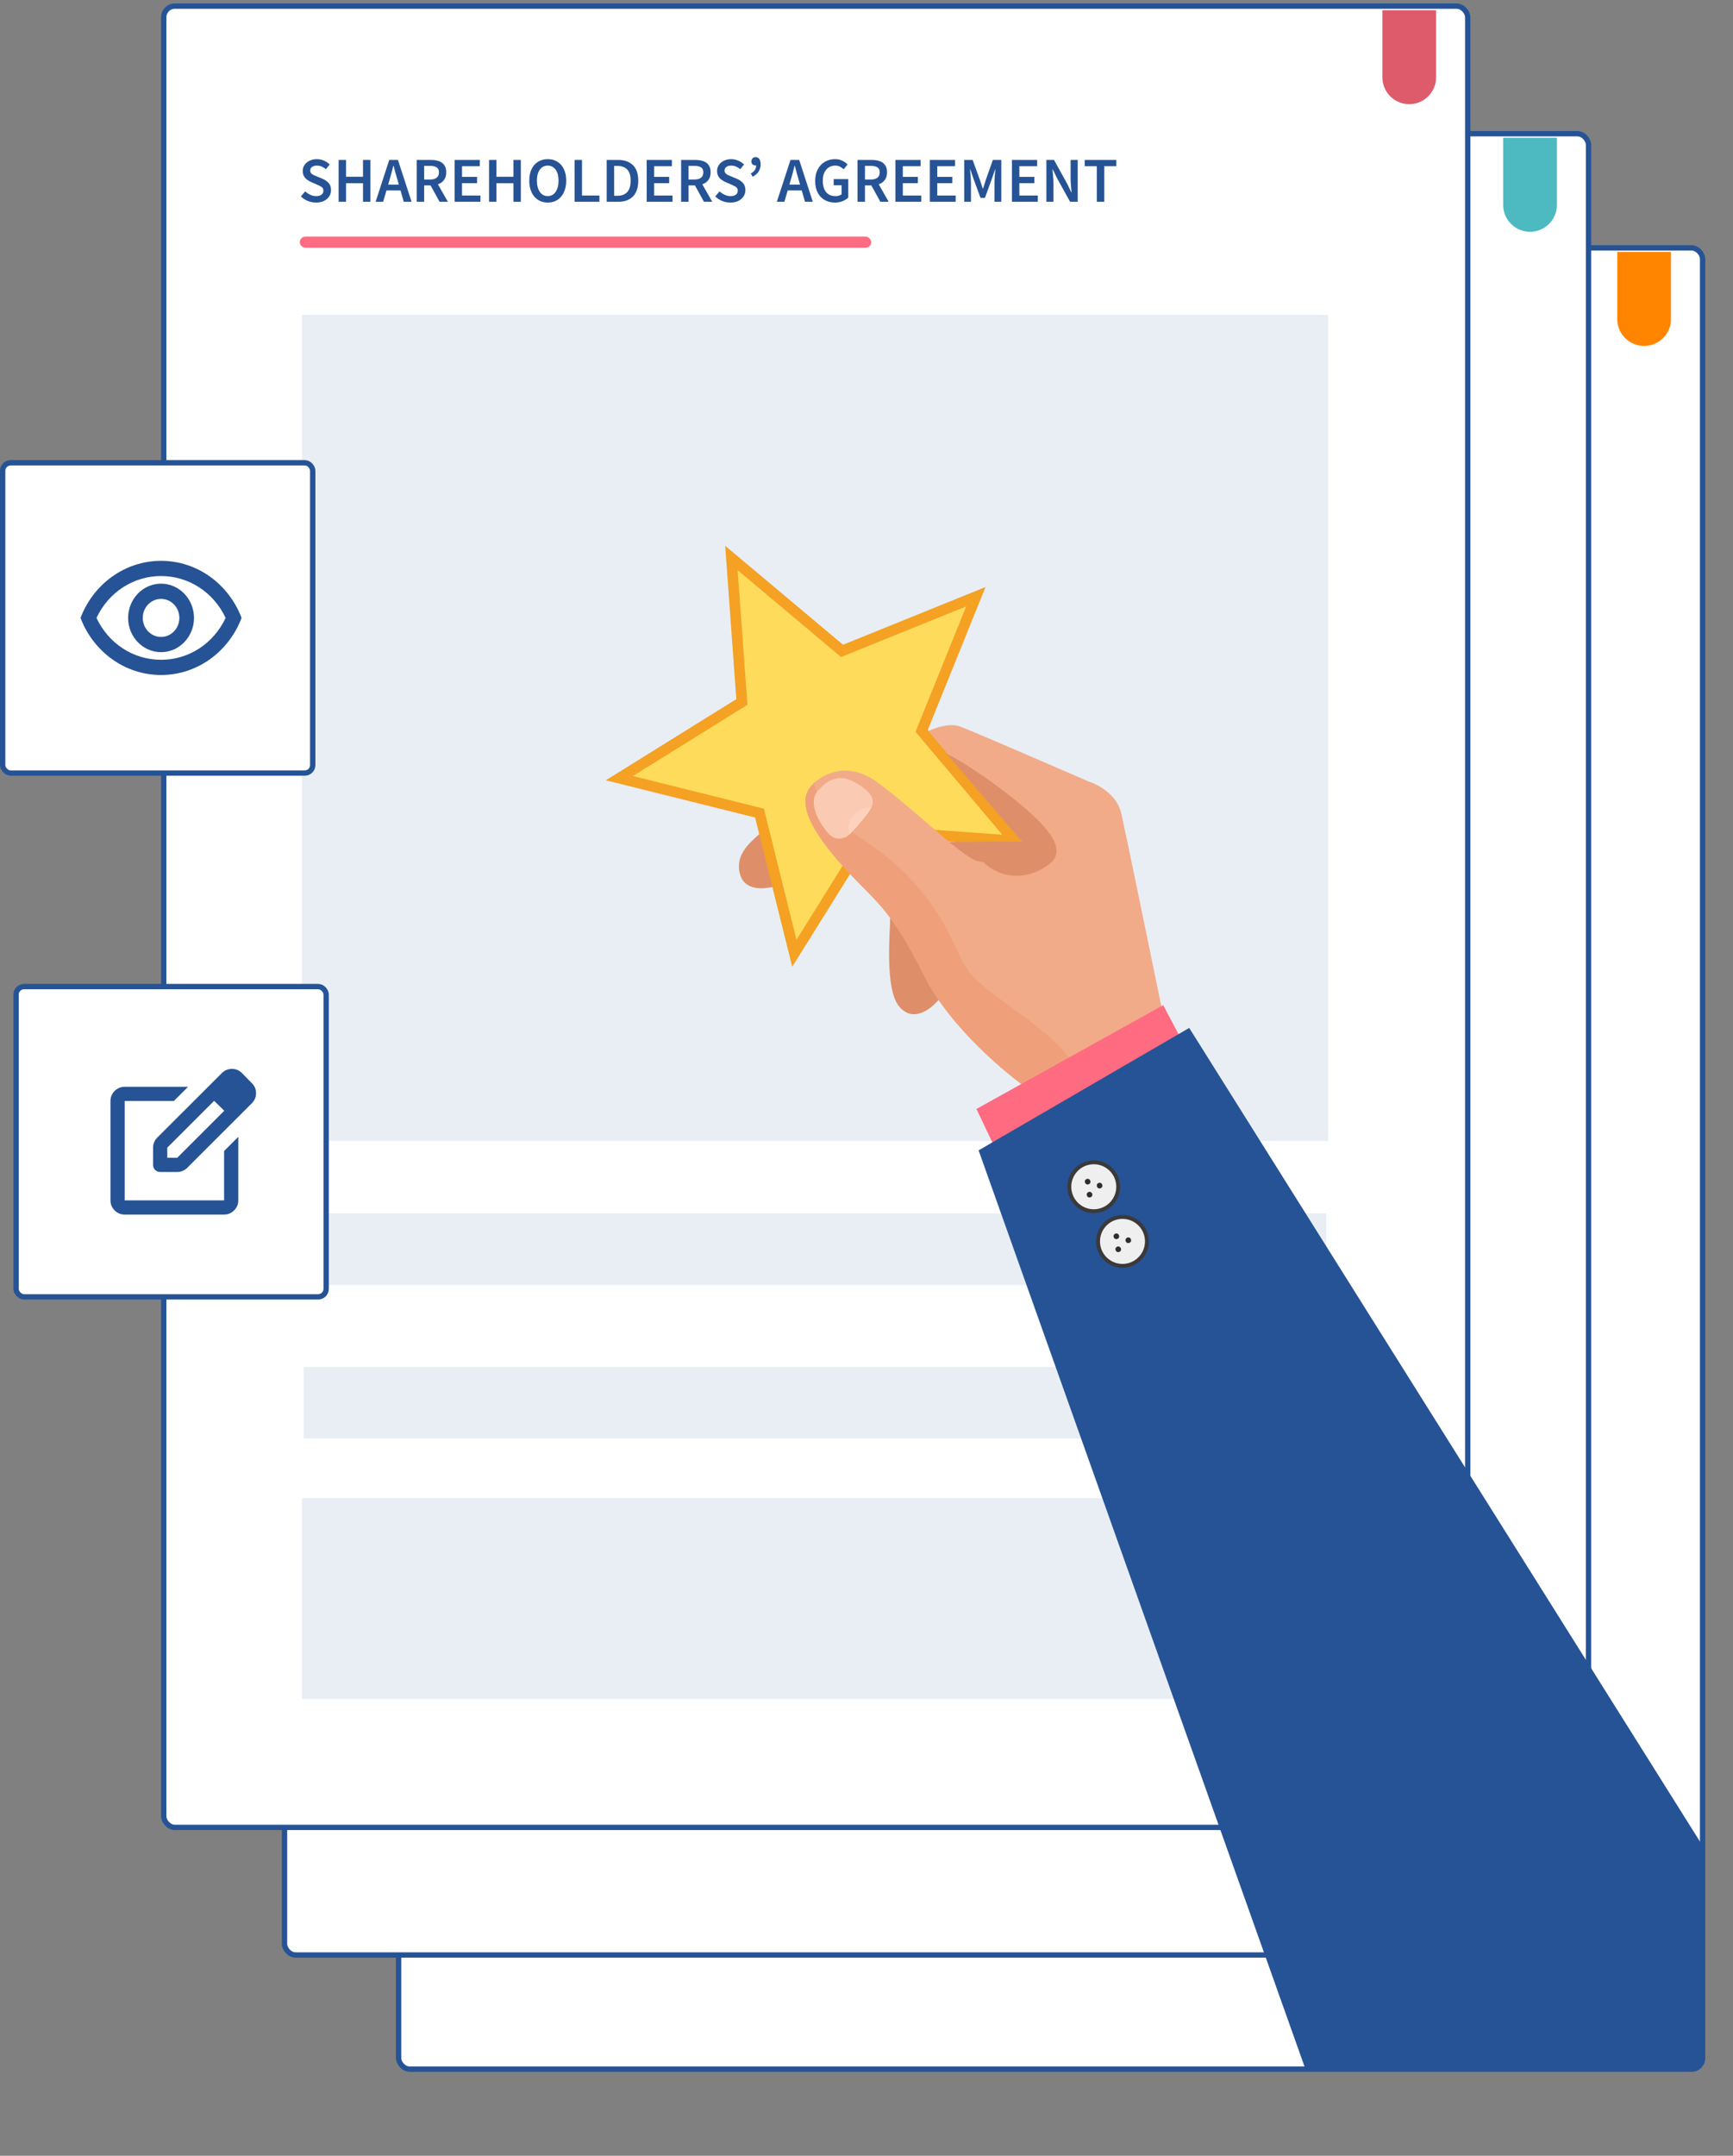 <?xml version="1.0" encoding="UTF-8"?>
<svg xmlns="http://www.w3.org/2000/svg" width="325" height="404" viewBox="0 0 325 404" fill="none">
  <rect x="0" y="0" width="325" height="404" fill="#808080" stroke="none"/>
  <rect x="74.751" y="46.453" width="244.547" height="341.31" rx="2.086" fill="white" stroke="#265395"></rect>
  <rect opacity="0.1" x="100.666" y="104.315" width="192.451" height="154.798" fill="#265395"></rect>
  <rect opacity="0.1" x="101.014" y="272.709" width="191.754" height="13.423" fill="#265395"></rect>
  <rect opacity="0.1" x="101.014" y="301.473" width="191.754" height="13.423" fill="#265395"></rect>
  <rect opacity="0.1" x="100.666" y="326.052" width="192.451" height="37.654" fill="#265395"></rect>
  <path d="M102.758 81.243C102.318 81.243 101.891 81.16 101.478 80.993C101.071 80.826 100.711 80.59 100.398 80.283L101.078 79.493C101.311 79.713 101.578 79.893 101.878 80.033C102.178 80.166 102.478 80.233 102.778 80.233C103.151 80.233 103.434 80.156 103.628 80.003C103.821 79.85 103.918 79.646 103.918 79.393C103.918 79.12 103.821 78.923 103.628 78.803C103.441 78.683 103.201 78.56 102.908 78.433L102.008 78.043C101.794 77.95 101.584 77.83 101.378 77.683C101.178 77.536 101.011 77.35 100.878 77.123C100.751 76.896 100.688 76.623 100.688 76.303C100.688 75.956 100.781 75.646 100.968 75.373C101.161 75.093 101.421 74.873 101.748 74.713C102.081 74.546 102.461 74.463 102.888 74.463C103.268 74.463 103.634 74.54 103.988 74.693C104.341 74.84 104.644 75.04 104.898 75.293L104.308 76.033C104.101 75.86 103.881 75.723 103.648 75.623C103.421 75.523 103.168 75.473 102.888 75.473C102.581 75.473 102.331 75.543 102.138 75.683C101.951 75.816 101.858 76.003 101.858 76.243C101.858 76.41 101.904 76.55 101.998 76.663C102.098 76.77 102.228 76.863 102.388 76.943C102.548 77.016 102.718 77.09 102.898 77.163L103.788 77.533C104.174 77.7 104.491 77.92 104.738 78.193C104.984 78.46 105.108 78.83 105.108 79.303C105.108 79.656 105.014 79.98 104.828 80.273C104.641 80.566 104.371 80.803 104.018 80.983C103.671 81.156 103.251 81.243 102.758 81.243ZM106.297 81.123V74.583H107.457V77.213H110.107V74.583H111.267V81.123H110.107V78.223H107.457V81.123H106.297ZM114.268 77.643L114.038 78.443H115.708L115.478 77.643C115.371 77.296 115.268 76.94 115.168 76.573C115.074 76.206 114.981 75.843 114.888 75.483H114.848C114.761 75.85 114.668 76.216 114.568 76.583C114.474 76.943 114.374 77.296 114.268 77.643ZM112.078 81.123L114.208 74.583H115.568L117.698 81.123H116.478L115.968 79.353H113.768L113.258 81.123H112.078ZM118.504 81.123V74.583H120.714C121.167 74.583 121.574 74.643 121.934 74.763C122.3 74.883 122.587 75.086 122.794 75.373C123.007 75.653 123.114 76.036 123.114 76.523C123.114 77.023 122.994 77.426 122.754 77.733C122.52 78.04 122.207 78.26 121.814 78.393L123.374 81.123H122.074L120.664 78.563H119.664V81.123H118.504ZM119.664 77.643H120.594C121.04 77.643 121.38 77.55 121.614 77.363C121.854 77.17 121.974 76.89 121.974 76.523C121.974 76.15 121.854 75.89 121.614 75.743C121.38 75.59 121.04 75.513 120.594 75.513H119.664V77.643ZM124.422 81.123V74.583H128.362V75.563H125.582V77.233H127.932V78.213H125.582V80.143H128.462V81.123H124.422ZM129.803 81.123V74.583H130.963V77.213H133.613V74.583H134.773V81.123H133.613V78.223H130.963V81.123H129.803ZM138.974 81.243C138.407 81.243 137.907 81.106 137.474 80.833C137.04 80.553 136.7 80.16 136.454 79.653C136.214 79.14 136.094 78.53 136.094 77.823C136.094 77.116 136.214 76.513 136.454 76.013C136.7 75.513 137.04 75.13 137.474 74.863C137.907 74.596 138.407 74.463 138.974 74.463C139.547 74.463 140.05 74.596 140.484 74.863C140.917 75.13 141.254 75.513 141.494 76.013C141.74 76.513 141.864 77.116 141.864 77.823C141.864 78.53 141.74 79.14 141.494 79.653C141.254 80.16 140.917 80.553 140.484 80.833C140.05 81.106 139.547 81.243 138.974 81.243ZM138.974 80.233C139.487 80.233 139.897 80.016 140.204 79.583C140.51 79.143 140.664 78.556 140.664 77.823C140.664 77.09 140.51 76.516 140.204 76.103C139.897 75.683 139.487 75.473 138.974 75.473C138.46 75.473 138.05 75.683 137.744 76.103C137.437 76.516 137.284 77.09 137.284 77.823C137.284 78.556 137.437 79.143 137.744 79.583C138.05 80.016 138.46 80.233 138.974 80.233ZM143.172 81.123V74.583H144.332V80.143H147.052V81.123H143.172ZM148.191 81.123V74.583H149.941C150.941 74.583 151.721 74.853 152.281 75.393C152.841 75.933 153.121 76.743 153.121 77.823C153.121 78.91 152.845 79.733 152.291 80.293C151.738 80.846 150.975 81.123 150.001 81.123H148.191ZM149.351 80.183H149.861C150.521 80.183 151.031 79.993 151.391 79.613C151.751 79.226 151.931 78.63 151.931 77.823C151.931 77.023 151.751 76.44 151.391 76.073C151.031 75.706 150.521 75.523 149.861 75.523H149.351V80.183ZM154.441 81.123V74.583H158.381V75.563H155.601V77.233H157.951V78.213H155.601V80.143H158.481V81.123H154.441ZM159.822 81.123V74.583H162.032C162.486 74.583 162.892 74.643 163.252 74.763C163.619 74.883 163.906 75.086 164.112 75.373C164.326 75.653 164.432 76.036 164.432 76.523C164.432 77.023 164.312 77.426 164.072 77.733C163.839 78.04 163.526 78.26 163.132 78.393L164.692 81.123H163.392L161.982 78.563H160.982V81.123H159.822ZM160.982 77.643H161.912C162.359 77.643 162.699 77.55 162.932 77.363C163.172 77.17 163.292 76.89 163.292 76.523C163.292 76.15 163.172 75.89 162.932 75.743C162.699 75.59 162.359 75.513 161.912 75.513H160.982V77.643ZM167.513 81.243C167.073 81.243 166.647 81.16 166.233 80.993C165.827 80.826 165.467 80.59 165.153 80.283L165.833 79.493C166.067 79.713 166.333 79.893 166.633 80.033C166.933 80.166 167.233 80.233 167.533 80.233C167.907 80.233 168.19 80.156 168.383 80.003C168.577 79.85 168.673 79.646 168.673 79.393C168.673 79.12 168.577 78.923 168.383 78.803C168.197 78.683 167.957 78.56 167.663 78.433L166.763 78.043C166.55 77.95 166.34 77.83 166.133 77.683C165.933 77.536 165.767 77.35 165.633 77.123C165.507 76.896 165.443 76.623 165.443 76.303C165.443 75.956 165.537 75.646 165.723 75.373C165.917 75.093 166.177 74.873 166.503 74.713C166.837 74.546 167.217 74.463 167.643 74.463C168.023 74.463 168.39 74.54 168.743 74.693C169.097 74.84 169.4 75.04 169.653 75.293L169.063 76.033C168.857 75.86 168.637 75.723 168.403 75.623C168.177 75.523 167.923 75.473 167.643 75.473C167.337 75.473 167.087 75.543 166.893 75.683C166.707 75.816 166.613 76.003 166.613 76.243C166.613 76.41 166.66 76.55 166.753 76.663C166.853 76.77 166.983 76.863 167.143 76.943C167.303 77.016 167.473 77.09 167.653 77.163L168.543 77.533C168.93 77.7 169.247 77.92 169.493 78.193C169.74 78.46 169.863 78.83 169.863 79.303C169.863 79.656 169.77 79.98 169.583 80.273C169.397 80.566 169.127 80.803 168.773 80.983C168.427 81.156 168.007 81.243 167.513 81.243ZM170.997 77.213L170.717 76.703C170.99 76.543 171.197 76.366 171.337 76.173C171.477 75.973 171.547 75.73 171.547 75.443C171.527 75.45 171.497 75.453 171.457 75.453C171.284 75.453 171.13 75.4 170.997 75.293C170.87 75.18 170.807 75.026 170.807 74.833C170.807 74.62 170.867 74.453 170.987 74.333C171.114 74.206 171.27 74.143 171.457 74.143C171.71 74.143 171.904 74.24 172.037 74.433C172.177 74.626 172.247 74.9 172.247 75.253C172.247 76.126 171.83 76.78 170.997 77.213ZM176.973 77.643L176.743 78.443H178.413L178.183 77.643C178.076 77.296 177.973 76.94 177.873 76.573C177.779 76.206 177.686 75.843 177.593 75.483H177.553C177.466 75.85 177.373 76.216 177.273 76.583C177.179 76.943 177.079 77.296 176.973 77.643ZM174.783 81.123L176.913 74.583H178.273L180.403 81.123H179.183L178.673 79.353H176.473L175.963 81.123H174.783ZM183.851 81.243C183.265 81.243 182.738 81.113 182.271 80.853C181.805 80.593 181.438 80.213 181.171 79.713C180.905 79.206 180.771 78.593 180.771 77.873C180.771 77.16 180.908 76.55 181.181 76.043C181.455 75.53 181.825 75.14 182.291 74.873C182.758 74.6 183.281 74.463 183.861 74.463C184.328 74.463 184.721 74.55 185.041 74.723C185.368 74.89 185.635 75.08 185.841 75.293L185.221 76.043C185.055 75.883 184.868 75.75 184.661 75.643C184.461 75.53 184.208 75.473 183.901 75.473C183.321 75.473 182.851 75.686 182.491 76.113C182.138 76.533 181.961 77.11 181.961 77.843C181.961 78.59 182.131 79.176 182.471 79.603C182.811 80.023 183.308 80.233 183.961 80.233C184.148 80.233 184.325 80.21 184.491 80.163C184.658 80.11 184.795 80.036 184.901 79.943V78.533H183.661V77.583H185.941V80.463C185.721 80.683 185.428 80.87 185.061 81.023C184.701 81.17 184.298 81.243 183.851 81.243ZM187.391 81.123V74.583H189.601C190.054 74.583 190.461 74.643 190.821 74.763C191.187 74.883 191.474 75.086 191.681 75.373C191.894 75.653 192.001 76.036 192.001 76.523C192.001 77.023 191.881 77.426 191.641 77.733C191.407 78.04 191.094 78.26 190.701 78.393L192.261 81.123H190.961L189.551 78.563H188.551V81.123H187.391ZM188.551 77.643H189.481C189.927 77.643 190.267 77.55 190.501 77.363C190.741 77.17 190.861 76.89 190.861 76.523C190.861 76.15 190.741 75.89 190.501 75.743C190.267 75.59 189.927 75.513 189.481 75.513H188.551V77.643ZM193.309 81.123V74.583H197.249V75.563H194.469V77.233H196.819V78.213H194.469V80.143H197.349V81.123H193.309ZM198.689 81.123V74.583H202.629V75.563H199.849V77.233H202.199V78.213H199.849V80.143H202.729V81.123H198.689ZM204.07 81.123V74.583H205.38L206.54 77.783C206.614 77.99 206.684 78.203 206.75 78.423C206.824 78.636 206.894 78.85 206.96 79.063H207C207.074 78.85 207.144 78.636 207.21 78.423C207.277 78.203 207.344 77.99 207.41 77.783L208.54 74.583H209.86V81.123H208.79V78.133C208.79 77.926 208.797 77.703 208.81 77.463C208.83 77.216 208.85 76.97 208.87 76.723C208.897 76.476 208.92 76.253 208.94 76.053H208.9L208.37 77.573L207.3 80.513H206.61L205.53 77.573L205.01 76.053H204.97C204.99 76.253 205.01 76.476 205.03 76.723C205.057 76.97 205.077 77.216 205.09 77.463C205.11 77.703 205.12 77.926 205.12 78.133V81.123H204.07ZM211.521 81.123V74.583H215.461V75.563H212.681V77.233H215.031V78.213H212.681V80.143H215.561V81.123H211.521ZM216.902 81.123V74.583H218.092L220.132 78.263L220.802 79.653H220.842C220.816 79.32 220.782 78.956 220.742 78.563C220.709 78.17 220.692 77.79 220.692 77.423V74.583H221.802V81.123H220.612L218.572 77.443L217.902 76.053H217.862C217.889 76.4 217.919 76.763 217.952 77.143C217.992 77.523 218.012 77.896 218.012 78.263V81.123H216.902ZM224.785 81.123V75.563H222.895V74.583H227.835V75.563H225.945V81.123H224.785Z" fill="#265395"></path>
  <rect x="100.262" y="89.652" width="107.167" height="2.081" rx="1.04" fill="#FDD150"></rect>
  <rect x="53.356" y="25.059" width="244.547" height="341.31" rx="2.086" fill="white" stroke="#265395"></rect>
  <rect opacity="0.1" x="79.272" y="82.921" width="192.451" height="154.798" fill="#265395"></rect>
  <rect opacity="0.1" x="79.619" y="251.315" width="191.754" height="13.423" fill="#265395"></rect>
  <rect opacity="0.1" x="79.619" y="280.078" width="191.754" height="13.423" fill="#265395"></rect>
  <rect opacity="0.1" x="79.272" y="304.658" width="192.451" height="37.654" fill="#265395"></rect>
  <path d="M81.363 59.849C80.923 59.849 80.496 59.765 80.083 59.599C79.676 59.432 79.316 59.195 79.003 58.889L79.683 58.099C79.916 58.319 80.183 58.499 80.483 58.639C80.783 58.772 81.083 58.839 81.383 58.839C81.756 58.839 82.04 58.762 82.233 58.609C82.426 58.455 82.523 58.252 82.523 57.999C82.523 57.725 82.426 57.529 82.233 57.409C82.046 57.289 81.806 57.165 81.513 57.039L80.613 56.649C80.4 56.555 80.19 56.435 79.983 56.289C79.783 56.142 79.616 55.955 79.483 55.729C79.356 55.502 79.293 55.229 79.293 54.909C79.293 54.562 79.386 54.252 79.573 53.979C79.766 53.699 80.026 53.479 80.353 53.319C80.686 53.152 81.066 53.069 81.493 53.069C81.873 53.069 82.24 53.145 82.593 53.299C82.946 53.445 83.25 53.645 83.503 53.899L82.913 54.639C82.706 54.465 82.486 54.329 82.253 54.229C82.026 54.129 81.773 54.079 81.493 54.079C81.186 54.079 80.936 54.149 80.743 54.289C80.556 54.422 80.463 54.609 80.463 54.849C80.463 55.015 80.51 55.155 80.603 55.269C80.703 55.375 80.833 55.469 80.993 55.549C81.153 55.622 81.323 55.695 81.503 55.769L82.393 56.139C82.78 56.305 83.096 56.525 83.343 56.799C83.59 57.065 83.713 57.435 83.713 57.909C83.713 58.262 83.62 58.585 83.433 58.879C83.246 59.172 82.976 59.409 82.623 59.589C82.276 59.762 81.856 59.849 81.363 59.849ZM84.902 59.729V53.189H86.062V55.819H88.712V53.189H89.872V59.729H88.712V56.829H86.062V59.729H84.902ZM92.873 56.249L92.643 57.049H94.313L94.083 56.249C93.977 55.902 93.873 55.545 93.773 55.179C93.68 54.812 93.587 54.449 93.493 54.089H93.453C93.367 54.455 93.273 54.822 93.173 55.189C93.08 55.549 92.98 55.902 92.873 56.249ZM90.683 59.729L92.813 53.189H94.173L96.303 59.729H95.083L94.573 57.959H92.373L91.863 59.729H90.683ZM97.109 59.729V53.189H99.319C99.773 53.189 100.179 53.249 100.539 53.369C100.906 53.489 101.193 53.692 101.399 53.979C101.613 54.259 101.719 54.642 101.719 55.129C101.719 55.629 101.599 56.032 101.359 56.339C101.126 56.645 100.813 56.865 100.419 56.999L101.979 59.729H100.679L99.269 57.169H98.269V59.729H97.109ZM98.269 56.249H99.199C99.646 56.249 99.986 56.155 100.219 55.969C100.459 55.775 100.579 55.495 100.579 55.129C100.579 54.755 100.459 54.495 100.219 54.349C99.986 54.195 99.646 54.119 99.199 54.119H98.269V56.249ZM103.027 59.729V53.189H106.967V54.169H104.187V55.839H106.537V56.819H104.187V58.749H107.067V59.729H103.027ZM108.408 59.729V53.189H109.568V55.819H112.218V53.189H113.378V59.729H112.218V56.829H109.568V59.729H108.408ZM117.579 59.849C117.012 59.849 116.512 59.712 116.079 59.439C115.646 59.159 115.306 58.765 115.059 58.259C114.819 57.745 114.699 57.135 114.699 56.429C114.699 55.722 114.819 55.119 115.059 54.619C115.306 54.119 115.646 53.735 116.079 53.469C116.512 53.202 117.012 53.069 117.579 53.069C118.152 53.069 118.656 53.202 119.089 53.469C119.522 53.735 119.859 54.119 120.099 54.619C120.346 55.119 120.469 55.722 120.469 56.429C120.469 57.135 120.346 57.745 120.099 58.259C119.859 58.765 119.522 59.159 119.089 59.439C118.656 59.712 118.152 59.849 117.579 59.849ZM117.579 58.839C118.092 58.839 118.502 58.622 118.809 58.189C119.116 57.749 119.269 57.162 119.269 56.429C119.269 55.695 119.116 55.122 118.809 54.709C118.502 54.289 118.092 54.079 117.579 54.079C117.066 54.079 116.656 54.289 116.349 54.709C116.042 55.122 115.889 55.695 115.889 56.429C115.889 57.162 116.042 57.749 116.349 58.189C116.656 58.622 117.066 58.839 117.579 58.839ZM121.777 59.729V53.189H122.937V58.749H125.657V59.729H121.777ZM126.797 59.729V53.189H128.547C129.547 53.189 130.327 53.459 130.887 53.999C131.447 54.539 131.727 55.349 131.727 56.429C131.727 57.515 131.45 58.339 130.897 58.899C130.343 59.452 129.58 59.729 128.607 59.729H126.797ZM127.957 58.789H128.467C129.127 58.789 129.637 58.599 129.997 58.219C130.357 57.832 130.537 57.235 130.537 56.429C130.537 55.629 130.357 55.045 129.997 54.679C129.637 54.312 129.127 54.129 128.467 54.129H127.957V58.789ZM133.047 59.729V53.189H136.987V54.169H134.207V55.839H136.557V56.819H134.207V58.749H137.087V59.729H133.047ZM138.428 59.729V53.189H140.638C141.091 53.189 141.498 53.249 141.858 53.369C142.224 53.489 142.511 53.692 142.718 53.979C142.931 54.259 143.038 54.642 143.038 55.129C143.038 55.629 142.918 56.032 142.678 56.339C142.444 56.645 142.131 56.865 141.738 56.999L143.298 59.729H141.998L140.588 57.169H139.588V59.729H138.428ZM139.588 56.249H140.518C140.964 56.249 141.304 56.155 141.538 55.969C141.778 55.775 141.898 55.495 141.898 55.129C141.898 54.755 141.778 54.495 141.538 54.349C141.304 54.195 140.964 54.119 140.518 54.119H139.588V56.249ZM146.119 59.849C145.679 59.849 145.252 59.765 144.839 59.599C144.432 59.432 144.072 59.195 143.759 58.889L144.439 58.099C144.672 58.319 144.939 58.499 145.239 58.639C145.539 58.772 145.839 58.839 146.139 58.839C146.512 58.839 146.796 58.762 146.989 58.609C147.182 58.455 147.279 58.252 147.279 57.999C147.279 57.725 147.182 57.529 146.989 57.409C146.802 57.289 146.562 57.165 146.269 57.039L145.369 56.649C145.156 56.555 144.946 56.435 144.739 56.289C144.539 56.142 144.372 55.955 144.239 55.729C144.112 55.502 144.049 55.229 144.049 54.909C144.049 54.562 144.142 54.252 144.329 53.979C144.522 53.699 144.782 53.479 145.109 53.319C145.442 53.152 145.822 53.069 146.249 53.069C146.629 53.069 146.996 53.145 147.349 53.299C147.702 53.445 148.006 53.645 148.259 53.899L147.669 54.639C147.462 54.465 147.242 54.329 147.009 54.229C146.782 54.129 146.529 54.079 146.249 54.079C145.942 54.079 145.692 54.149 145.499 54.289C145.312 54.422 145.219 54.609 145.219 54.849C145.219 55.015 145.266 55.155 145.359 55.269C145.459 55.375 145.589 55.469 145.749 55.549C145.909 55.622 146.079 55.695 146.259 55.769L147.149 56.139C147.536 56.305 147.852 56.525 148.099 56.799C148.346 57.065 148.469 57.435 148.469 57.909C148.469 58.262 148.376 58.585 148.189 58.879C148.002 59.172 147.732 59.409 147.379 59.589C147.032 59.762 146.612 59.849 146.119 59.849ZM149.602 55.819L149.322 55.309C149.596 55.149 149.802 54.972 149.942 54.779C150.082 54.579 150.152 54.335 150.152 54.049C150.132 54.055 150.102 54.059 150.062 54.059C149.889 54.059 149.736 54.005 149.602 53.899C149.476 53.785 149.412 53.632 149.412 53.439C149.412 53.225 149.472 53.059 149.592 52.939C149.719 52.812 149.876 52.749 150.062 52.749C150.316 52.749 150.509 52.845 150.642 53.039C150.782 53.232 150.852 53.505 150.852 53.859C150.852 54.732 150.436 55.385 149.602 55.819ZM155.578 56.249L155.348 57.049H157.018L156.788 56.249C156.682 55.902 156.578 55.545 156.478 55.179C156.385 54.812 156.292 54.449 156.198 54.089H156.158C156.072 54.455 155.978 54.822 155.878 55.189C155.785 55.549 155.685 55.902 155.578 56.249ZM153.388 59.729L155.518 53.189H156.878L159.008 59.729H157.788L157.278 57.959H155.078L154.568 59.729H153.388ZM162.457 59.849C161.87 59.849 161.343 59.719 160.877 59.459C160.41 59.199 160.043 58.819 159.777 58.319C159.51 57.812 159.377 57.199 159.377 56.479C159.377 55.765 159.513 55.155 159.787 54.649C160.06 54.135 160.43 53.745 160.897 53.479C161.363 53.205 161.887 53.069 162.467 53.069C162.933 53.069 163.327 53.155 163.647 53.329C163.973 53.495 164.24 53.685 164.447 53.899L163.827 54.649C163.66 54.489 163.473 54.355 163.267 54.249C163.067 54.135 162.813 54.079 162.507 54.079C161.927 54.079 161.457 54.292 161.097 54.719C160.743 55.139 160.567 55.715 160.567 56.449C160.567 57.195 160.737 57.782 161.077 58.209C161.417 58.629 161.913 58.839 162.567 58.839C162.753 58.839 162.93 58.815 163.097 58.769C163.263 58.715 163.4 58.642 163.507 58.549V57.139H162.267V56.189H164.547V59.069C164.327 59.289 164.033 59.475 163.667 59.629C163.307 59.775 162.903 59.849 162.457 59.849ZM165.996 59.729V53.189H168.206C168.659 53.189 169.066 53.249 169.426 53.369C169.793 53.489 170.079 53.692 170.286 53.979C170.499 54.259 170.606 54.642 170.606 55.129C170.606 55.629 170.486 56.032 170.246 56.339C170.013 56.645 169.699 56.865 169.306 56.999L170.866 59.729H169.566L168.156 57.169H167.156V59.729H165.996ZM167.156 56.249H168.086C168.533 56.249 168.873 56.155 169.106 55.969C169.346 55.775 169.466 55.495 169.466 55.129C169.466 54.755 169.346 54.495 169.106 54.349C168.873 54.195 168.533 54.119 168.086 54.119H167.156V56.249ZM171.914 59.729V53.189H175.854V54.169H173.074V55.839H175.424V56.819H173.074V58.749H175.954V59.729H171.914ZM177.295 59.729V53.189H181.235V54.169H178.455V55.839H180.805V56.819H178.455V58.749H181.335V59.729H177.295ZM182.676 59.729V53.189H183.986L185.146 56.389C185.219 56.595 185.289 56.809 185.356 57.029C185.429 57.242 185.499 57.455 185.566 57.669H185.606C185.679 57.455 185.749 57.242 185.816 57.029C185.882 56.809 185.949 56.595 186.016 56.389L187.146 53.189H188.466V59.729H187.396V56.739C187.396 56.532 187.402 56.309 187.416 56.069C187.436 55.822 187.456 55.575 187.476 55.329C187.502 55.082 187.526 54.859 187.546 54.659H187.506L186.976 56.179L185.906 59.119H185.216L184.136 56.179L183.616 54.659H183.576C183.596 54.859 183.616 55.082 183.636 55.329C183.662 55.575 183.682 55.822 183.696 56.069C183.716 56.309 183.726 56.532 183.726 56.739V59.729H182.676ZM190.127 59.729V53.189H194.067V54.169H191.287V55.839H193.637V56.819H191.287V58.749H194.167V59.729H190.127ZM195.508 59.729V53.189H196.698L198.738 56.869L199.408 58.259H199.448C199.421 57.925 199.388 57.562 199.348 57.169C199.314 56.775 199.298 56.395 199.298 56.029V53.189H200.408V59.729H199.218L197.178 56.049L196.508 54.659H196.468C196.494 55.005 196.524 55.369 196.558 55.749C196.598 56.129 196.618 56.502 196.618 56.869V59.729H195.508ZM203.39 59.729V54.169H201.5V53.189H206.44V54.169H204.55V59.729H203.39Z" fill="#265395"></path>
  <rect x="78.868" y="68.258" width="107.167" height="2.081" rx="1.04" fill="#FDD150"></rect>
  <rect x="30.704" y="1.148" width="244.547" height="341.31" rx="2.086" fill="white" stroke="#265395"></rect>
  <rect opacity="0.1" x="56.619" y="59.009" width="192.451" height="154.798" fill="#265395"></rect>
  <rect opacity="0.1" x="56.966" y="227.404" width="191.754" height="13.423" fill="#265395"></rect>
  <rect opacity="0.1" x="56.966" y="256.167" width="191.754" height="13.423" fill="#265395"></rect>
  <rect opacity="0.1" x="56.619" y="280.746" width="192.451" height="37.654" fill="#265395"></rect>
  <path d="M59.258 37.961C58.73 37.961 58.218 37.861 57.722 37.661C57.234 37.461 56.802 37.177 56.426 36.809L57.242 35.861C57.522 36.125 57.842 36.341 58.202 36.509C58.562 36.669 58.922 36.749 59.282 36.749C59.73 36.749 60.07 36.657 60.302 36.473C60.534 36.289 60.65 36.045 60.65 35.741C60.65 35.413 60.534 35.177 60.302 35.033C60.078 34.889 59.79 34.741 59.438 34.589L58.358 34.121C58.102 34.009 57.85 33.865 57.602 33.689C57.362 33.513 57.162 33.289 57.002 33.017C56.85 32.745 56.774 32.417 56.774 32.033C56.774 31.617 56.886 31.245 57.11 30.917C57.342 30.581 57.654 30.317 58.046 30.125C58.446 29.925 58.902 29.825 59.414 29.825C59.87 29.825 60.31 29.917 60.734 30.101C61.158 30.277 61.522 30.517 61.826 30.821L61.118 31.709C60.87 31.501 60.606 31.337 60.326 31.217C60.054 31.097 59.75 31.037 59.414 31.037C59.046 31.037 58.746 31.121 58.514 31.289C58.29 31.449 58.178 31.673 58.178 31.961C58.178 32.161 58.234 32.329 58.346 32.465C58.466 32.593 58.622 32.705 58.814 32.801C59.006 32.889 59.21 32.977 59.426 33.065L60.494 33.509C60.958 33.709 61.338 33.973 61.634 34.301C61.93 34.621 62.078 35.065 62.078 35.633C62.078 36.057 61.966 36.445 61.742 36.797C61.518 37.149 61.194 37.433 60.77 37.649C60.354 37.857 59.85 37.961 59.258 37.961ZM63.505 37.817V29.969H64.897V33.125H68.077V29.969H69.469V37.817H68.077V34.337H64.897V37.817H63.505ZM73.07 33.641L72.794 34.601H74.798L74.522 33.641C74.394 33.225 74.27 32.797 74.15 32.357C74.038 31.917 73.926 31.481 73.814 31.049H73.766C73.662 31.489 73.55 31.929 73.43 32.369C73.318 32.801 73.198 33.225 73.07 33.641ZM70.442 37.817L72.998 29.969H74.63L77.186 37.817H75.722L75.11 35.693H72.47L71.858 37.817H70.442ZM78.154 37.817V29.969H80.806C81.35 29.969 81.838 30.041 82.27 30.185C82.71 30.329 83.054 30.573 83.302 30.917C83.558 31.253 83.686 31.713 83.686 32.297C83.686 32.897 83.542 33.381 83.254 33.749C82.974 34.117 82.598 34.381 82.126 34.541L83.998 37.817H82.438L80.746 34.745H79.546V37.817H78.154ZM79.546 33.641H80.662C81.198 33.641 81.606 33.529 81.886 33.305C82.174 33.073 82.318 32.737 82.318 32.297C82.318 31.849 82.174 31.537 81.886 31.361C81.606 31.177 81.198 31.085 80.662 31.085H79.546V33.641ZM85.255 37.817V29.969H89.983V31.145H86.647V33.149H89.467V34.325H86.647V36.641H90.103V37.817H85.255ZM91.712 37.817V29.969H93.104V33.125H96.284V29.969H97.676V37.817H96.284V34.337H93.104V37.817H91.712ZM102.717 37.961C102.037 37.961 101.437 37.797 100.917 37.469C100.397 37.133 99.989 36.661 99.693 36.053C99.405 35.437 99.261 34.705 99.261 33.857C99.261 33.009 99.405 32.285 99.693 31.685C99.989 31.085 100.397 30.625 100.917 30.305C101.437 29.985 102.037 29.825 102.717 29.825C103.405 29.825 104.009 29.985 104.529 30.305C105.049 30.625 105.453 31.085 105.741 31.685C106.037 32.285 106.185 33.009 106.185 33.857C106.185 34.705 106.037 35.437 105.741 36.053C105.453 36.661 105.049 37.133 104.529 37.469C104.009 37.797 103.405 37.961 102.717 37.961ZM102.717 36.749C103.333 36.749 103.825 36.489 104.193 35.969C104.561 35.441 104.745 34.737 104.745 33.857C104.745 32.977 104.561 32.289 104.193 31.793C103.825 31.289 103.333 31.037 102.717 31.037C102.101 31.037 101.609 31.289 101.241 31.793C100.873 32.289 100.689 32.977 100.689 33.857C100.689 34.737 100.873 35.441 101.241 35.969C101.609 36.489 102.101 36.749 102.717 36.749ZM107.755 37.817V29.969H109.147V36.641H112.411V37.817H107.755ZM113.779 37.817V29.969H115.879C117.079 29.969 118.015 30.293 118.687 30.941C119.359 31.589 119.695 32.561 119.695 33.857C119.695 35.161 119.363 36.149 118.699 36.821C118.035 37.485 117.119 37.817 115.951 37.817H113.779ZM115.171 36.689H115.783C116.575 36.689 117.187 36.461 117.619 36.005C118.051 35.541 118.267 34.825 118.267 33.857C118.267 32.897 118.051 32.197 117.619 31.757C117.187 31.317 116.575 31.097 115.783 31.097H115.171V36.689ZM121.279 37.817V29.969H126.007V31.145H122.671V33.149H125.491V34.325H122.671V36.641H126.127V37.817H121.279ZM127.736 37.817V29.969H130.388C130.932 29.969 131.42 30.041 131.852 30.185C132.292 30.329 132.636 30.573 132.884 30.917C133.14 31.253 133.268 31.713 133.268 32.297C133.268 32.897 133.124 33.381 132.836 33.749C132.556 34.117 132.18 34.381 131.708 34.541L133.58 37.817H132.02L130.328 34.745H129.128V37.817H127.736ZM129.128 33.641H130.244C130.78 33.641 131.188 33.529 131.468 33.305C131.756 33.073 131.9 32.737 131.9 32.297C131.9 31.849 131.756 31.537 131.468 31.361C131.188 31.177 130.78 31.085 130.244 31.085H129.128V33.641ZM136.965 37.961C136.437 37.961 135.925 37.861 135.429 37.661C134.941 37.461 134.509 37.177 134.133 36.809L134.949 35.861C135.229 36.125 135.549 36.341 135.909 36.509C136.269 36.669 136.629 36.749 136.989 36.749C137.437 36.749 137.777 36.657 138.009 36.473C138.241 36.289 138.357 36.045 138.357 35.741C138.357 35.413 138.241 35.177 138.009 35.033C137.785 34.889 137.497 34.741 137.145 34.589L136.065 34.121C135.809 34.009 135.557 33.865 135.309 33.689C135.069 33.513 134.869 33.289 134.709 33.017C134.557 32.745 134.481 32.417 134.481 32.033C134.481 31.617 134.593 31.245 134.817 30.917C135.049 30.581 135.361 30.317 135.753 30.125C136.153 29.925 136.609 29.825 137.121 29.825C137.577 29.825 138.017 29.917 138.441 30.101C138.865 30.277 139.229 30.517 139.533 30.821L138.825 31.709C138.577 31.501 138.313 31.337 138.033 31.217C137.761 31.097 137.457 31.037 137.121 31.037C136.753 31.037 136.453 31.121 136.221 31.289C135.997 31.449 135.885 31.673 135.885 31.961C135.885 32.161 135.941 32.329 136.053 32.465C136.173 32.593 136.329 32.705 136.521 32.801C136.713 32.889 136.917 32.977 137.133 33.065L138.201 33.509C138.665 33.709 139.045 33.973 139.341 34.301C139.637 34.621 139.785 35.065 139.785 35.633C139.785 36.057 139.673 36.445 139.449 36.797C139.225 37.149 138.901 37.433 138.477 37.649C138.061 37.857 137.557 37.961 136.965 37.961ZM141.145 33.125L140.809 32.513C141.137 32.321 141.385 32.109 141.553 31.877C141.721 31.637 141.805 31.345 141.805 31.001C141.781 31.009 141.745 31.013 141.697 31.013C141.489 31.013 141.305 30.949 141.145 30.821C140.993 30.685 140.917 30.501 140.917 30.269C140.917 30.013 140.989 29.813 141.133 29.669C141.285 29.517 141.473 29.441 141.697 29.441C142.001 29.441 142.233 29.557 142.393 29.789C142.561 30.021 142.645 30.349 142.645 30.773C142.645 31.821 142.145 32.605 141.145 33.125ZM148.316 33.641L148.04 34.601H150.044L149.768 33.641C149.64 33.225 149.516 32.797 149.396 32.357C149.284 31.917 149.172 31.481 149.06 31.049H149.012C148.908 31.489 148.796 31.929 148.676 32.369C148.564 32.801 148.444 33.225 148.316 33.641ZM145.688 37.817L148.244 29.969H149.876L152.432 37.817H150.968L150.356 35.693H147.716L147.104 37.817H145.688ZM156.571 37.961C155.867 37.961 155.235 37.805 154.675 37.493C154.115 37.181 153.675 36.725 153.355 36.125C153.035 35.517 152.875 34.781 152.875 33.917C152.875 33.061 153.039 32.329 153.367 31.721C153.695 31.105 154.139 30.637 154.699 30.317C155.259 29.989 155.887 29.825 156.583 29.825C157.143 29.825 157.615 29.929 157.999 30.137C158.391 30.337 158.711 30.565 158.959 30.821L158.215 31.721C158.015 31.529 157.791 31.369 157.543 31.241C157.303 31.105 156.999 31.037 156.631 31.037C155.935 31.037 155.371 31.293 154.939 31.805C154.515 32.309 154.303 33.001 154.303 33.881C154.303 34.777 154.507 35.481 154.915 35.993C155.323 36.497 155.919 36.749 156.703 36.749C156.927 36.749 157.139 36.721 157.339 36.665C157.539 36.601 157.703 36.513 157.831 36.401V34.709H156.343V33.569H159.079V37.025C158.815 37.289 158.463 37.513 158.023 37.697C157.591 37.873 157.107 37.961 156.571 37.961ZM160.818 37.817V29.969H163.47C164.014 29.969 164.502 30.041 164.934 30.185C165.374 30.329 165.718 30.573 165.966 30.917C166.222 31.253 166.35 31.713 166.35 32.297C166.35 32.897 166.206 33.381 165.918 33.749C165.638 34.117 165.262 34.381 164.79 34.541L166.662 37.817H165.102L163.41 34.745H162.21V37.817H160.818ZM162.21 33.641H163.326C163.862 33.641 164.27 33.529 164.55 33.305C164.838 33.073 164.982 32.737 164.982 32.297C164.982 31.849 164.838 31.537 164.55 31.361C164.27 31.177 163.862 31.085 163.326 31.085H162.21V33.641ZM167.919 37.817V29.969H172.647V31.145H169.311V33.149H172.131V34.325H169.311V36.641H172.767V37.817H167.919ZM174.376 37.817V29.969H179.104V31.145H175.768V33.149H178.588V34.325H175.768V36.641H179.224V37.817H174.376ZM180.833 37.817V29.969H182.405L183.797 33.809C183.885 34.057 183.969 34.313 184.049 34.577C184.137 34.833 184.221 35.089 184.301 35.345H184.349C184.437 35.089 184.521 34.833 184.601 34.577C184.681 34.313 184.761 34.057 184.841 33.809L186.197 29.969H187.781V37.817H186.497V34.229C186.497 33.981 186.505 33.713 186.521 33.425C186.545 33.129 186.569 32.833 186.593 32.537C186.625 32.241 186.653 31.973 186.677 31.733H186.629L185.993 33.557L184.709 37.085H183.881L182.585 33.557L181.961 31.733H181.913C181.937 31.973 181.961 32.241 181.985 32.537C182.017 32.833 182.041 33.129 182.057 33.425C182.081 33.713 182.093 33.981 182.093 34.229V37.817H180.833ZM189.775 37.817V29.969H194.503V31.145H191.167V33.149H193.987V34.325H191.167V36.641H194.623V37.817H189.775ZM196.232 37.817V29.969H197.66L200.108 34.385L200.912 36.053H200.96C200.928 35.653 200.888 35.217 200.84 34.745C200.8 34.273 200.78 33.817 200.78 33.377V29.969H202.112V37.817H200.684L198.236 33.401L197.432 31.733H197.384C197.416 32.149 197.452 32.585 197.492 33.041C197.54 33.497 197.564 33.945 197.564 34.385V37.817H196.232ZM205.691 37.817V31.145H203.423V29.969H209.351V31.145H207.083V37.817H205.691Z" fill="#265395"></path>
  <rect x="56.215" y="44.347" width="107.167" height="2.081" rx="1.04" fill="#FF6B81"></rect>
  <path d="M138.623 163.091C139.18 167.348 143.812 166.702 146.058 165.846L176.302 150.382L162.078 141.47L143.837 154.739C142.533 156.787 138.065 158.833 138.623 163.091Z" fill="#DE8F69"></path>
  <path d="M137.169 104.57L157.456 121.591L157.917 121.977L158.474 121.751L183.011 111.825L173.073 136.392L172.847 136.951L173.235 137.412L190.25 157.594L163.921 155.696L163.32 155.653L163.001 156.164L148.971 178.647L142.575 152.963L142.43 152.38L141.846 152.234L116.151 145.83L138.615 131.871L139.128 131.552L139.085 130.949L137.169 104.57Z" fill="#FEDB5B" stroke="#F4A124" stroke-width="2"></path>
  <path d="M168.611 188.603C171.361 191.9 174.927 188.873 176.365 186.948L193.628 157.694L176.843 157.783L166.947 171.91C166.943 174.338 165.86 185.305 168.611 188.603Z" fill="#DE8F69"></path>
  <path d="M164.685 146.714C158.789 142.308 153.874 145.257 152.154 147.282C148.307 151.392 155.333 159.435 159.742 164.127C164.151 168.819 167.262 170.678 173.275 182.777C178.086 192.455 188.748 201.323 193.478 204.548L217.868 188.94C215.661 178.186 211.052 155.818 210.271 152.378C209.489 148.938 205.943 147.023 204.268 146.496C197.002 143.342 181.983 136.857 180.032 136.145C178.082 135.432 175.276 136.418 174.116 137L192.758 158.871C190.813 160.159 185.454 162.824 182.189 160.881C178.107 158.451 172.054 152.221 164.685 146.714Z" fill="#F1AB89"></path>
  <path fill-rule="evenodd" clip-rule="evenodd" d="M196.098 202.873L201.251 199.339C199.253 195.775 194.278 192.146 189.446 188.621C188.486 187.921 187.532 187.225 186.608 186.535C181.659 182.836 180.727 180.795 179.691 178.525C179.559 178.237 179.426 177.945 179.283 177.646C179.212 177.497 179.131 177.326 179.041 177.134C177.53 173.904 173.291 164.849 162.366 157.709C154.739 152.726 152.809 148.75 152.772 146.65C152.534 146.865 152.328 147.08 152.153 147.285C148.306 151.394 155.332 159.438 159.741 164.129C160.503 164.94 161.225 165.666 161.931 166.374C165.311 169.769 168.3 172.77 173.275 182.779C178.085 192.458 188.747 201.326 193.477 204.55L196.098 202.873Z" fill="#EFA07A"></path>
  <path d="M190.573 150.075C184.936 145.49 179.544 142.196 177.578 141.296L191.689 157.787L184.426 161.623C189.133 165.916 194.873 163.842 197.206 161.551C199.54 159.259 197.619 155.806 190.573 150.075Z" fill="#DE8F69"></path>
  <path d="M159.834 146.35C157.067 144.903 154.671 146.682 153.819 147.753C151.113 149.921 153.507 154.193 155.401 156.229C156.915 157.857 158.651 157.002 159.329 156.371C160.405 155.209 162.724 152.576 163.398 151.341C164.241 149.798 163.293 148.159 159.834 146.35Z" fill="#FBCAB3"></path>
  <path d="M163.399 151.34C161.969 151.423 161.31 151.682 160.368 152.488C159.01 153.895 158.991 154.769 159.33 156.37L160.869 154.725L162.68 152.509L163.399 151.34Z" fill="#FDD2BD"></path>
  <path d="M183.115 207.823L218.14 188.369L223.279 198.107L187.707 217.463L183.115 207.823Z" fill="#FF6B81"></path>
  <path d="M183.524 215.58L223.019 192.637L319.028 345.474L319.028 387.634L244.776 387.634L183.524 215.58Z" fill="#265395"></path>
  <circle cx="205.121" cy="222.403" r="4.585" transform="rotate(81.771 205.121 222.403)" fill="#EFEFEF" stroke="#3A3A3A" stroke-width="0.731"></circle>
  <circle cx="203.974" cy="221.445" r="0.527" transform="rotate(66.677 203.974 221.445)" fill="#2E2E2E"></circle>
  <circle cx="206.213" cy="222.187" r="0.527" transform="rotate(66.677 206.213 222.187)" fill="#2E2E2E"></circle>
  <circle cx="204.327" cy="223.883" r="0.527" transform="rotate(66.677 204.327 223.883)" fill="#2E2E2E"></circle>
  <circle cx="210.507" cy="232.642" r="4.585" transform="rotate(81.771 210.507 232.642)" fill="#EFEFEF" stroke="#3A3A3A" stroke-width="0.731"></circle>
  <circle cx="209.36" cy="231.684" r="0.527" transform="rotate(66.677 209.36 231.684)" fill="#2E2E2E"></circle>
  <circle cx="211.599" cy="232.426" r="0.527" transform="rotate(66.677 211.599 232.426)" fill="#2E2E2E"></circle>
  <circle cx="209.713" cy="234.12" r="0.527" transform="rotate(66.677 209.713 234.12)" fill="#2E2E2E"></circle>
  <rect x="3.017" y="184.887" width="58.149" height="58.149" rx="1.5" fill="white" stroke="#265395"></rect>
  <path d="M23.38 227.612C22.648 227.612 22.02 227.351 21.498 226.83C20.977 226.309 20.717 225.683 20.717 224.952V206.331C20.717 205.599 20.977 204.973 21.498 204.451C22.02 203.931 22.648 203.67 23.38 203.67H35.266L32.602 206.331H23.38V224.952H42.024V215.708L44.687 213.047V224.952C44.687 225.683 44.427 226.309 43.906 226.83C43.383 227.351 42.756 227.612 42.024 227.612H23.38ZM38.262 204.435L40.159 206.297L31.37 215.076V216.971H33.235L42.057 208.159L43.955 210.022L35.132 218.833C34.888 219.077 34.605 219.271 34.284 219.416C33.962 219.559 33.623 219.631 33.268 219.631H30.039C29.661 219.631 29.345 219.504 29.09 219.25C28.835 218.994 28.707 218.678 28.707 218.301V215.076C28.707 214.721 28.773 214.383 28.907 214.061C29.04 213.74 29.229 213.458 29.473 213.214L38.262 204.435ZM43.955 210.022L38.262 204.435L41.591 201.11C42.124 200.578 42.762 200.312 43.506 200.312C44.249 200.312 44.876 200.578 45.386 201.11L47.251 203.005C47.761 203.515 48.016 204.136 48.016 204.868C48.016 205.599 47.761 206.22 47.251 206.73L43.955 210.022Z" fill="#265395"></path>
  <rect x="0.5" y="86.725" width="58.149" height="58.149" rx="1.5" fill="white" stroke="#265395"></rect>
  <path d="M30.204 107.955C32.728 107.946 35.204 108.678 37.346 110.065C39.488 111.453 41.21 113.441 42.313 115.8C40.048 120.606 35.421 123.644 30.204 123.644C24.987 123.644 20.36 120.606 18.095 115.8C19.198 113.441 20.92 111.453 23.062 110.065C25.204 108.678 27.68 107.946 30.204 107.955ZM30.204 105.102C23.34 105.102 17.477 109.538 15.102 115.8C17.477 122.061 23.34 126.497 30.204 126.497C37.069 126.497 42.931 122.061 45.306 115.8C42.931 109.538 37.069 105.102 30.204 105.102ZM30.204 112.234C31.114 112.234 31.987 112.609 32.631 113.278C33.275 113.947 33.636 114.854 33.636 115.8C33.636 116.745 33.275 117.652 32.631 118.321C31.987 118.99 31.114 119.365 30.204 119.365C29.294 119.365 28.421 118.99 27.777 118.321C27.133 117.652 26.772 116.745 26.772 115.8C26.772 114.854 27.133 113.947 27.777 113.278C28.421 112.609 29.294 112.234 30.204 112.234ZM30.204 109.381C26.799 109.381 24.026 112.262 24.026 115.8C24.026 119.337 26.799 122.218 30.204 122.218C33.609 122.218 36.382 119.337 36.382 115.8C36.382 112.262 33.609 109.381 30.204 109.381Z" fill="#265395"></path>
  <path d="M259.25 1.906H269.317V14.525C269.317 17.286 267.045 19.525 264.283 19.525C261.522 19.525 259.25 17.286 259.25 14.525V1.906Z" fill="#DE5B6B"></path>
  <path d="M281.902 25.817H291.97V38.436C291.97 41.198 289.698 43.436 286.936 43.436C284.175 43.436 281.902 41.198 281.902 38.436V25.817Z" fill="#4CBAC0"></path>
  <path d="M303.296 47.212H313.364V59.831C313.364 62.592 311.092 64.831 308.33 64.831C305.569 64.831 303.296 62.592 303.296 59.831V47.212Z" fill="#FF8400"></path>
</svg>

